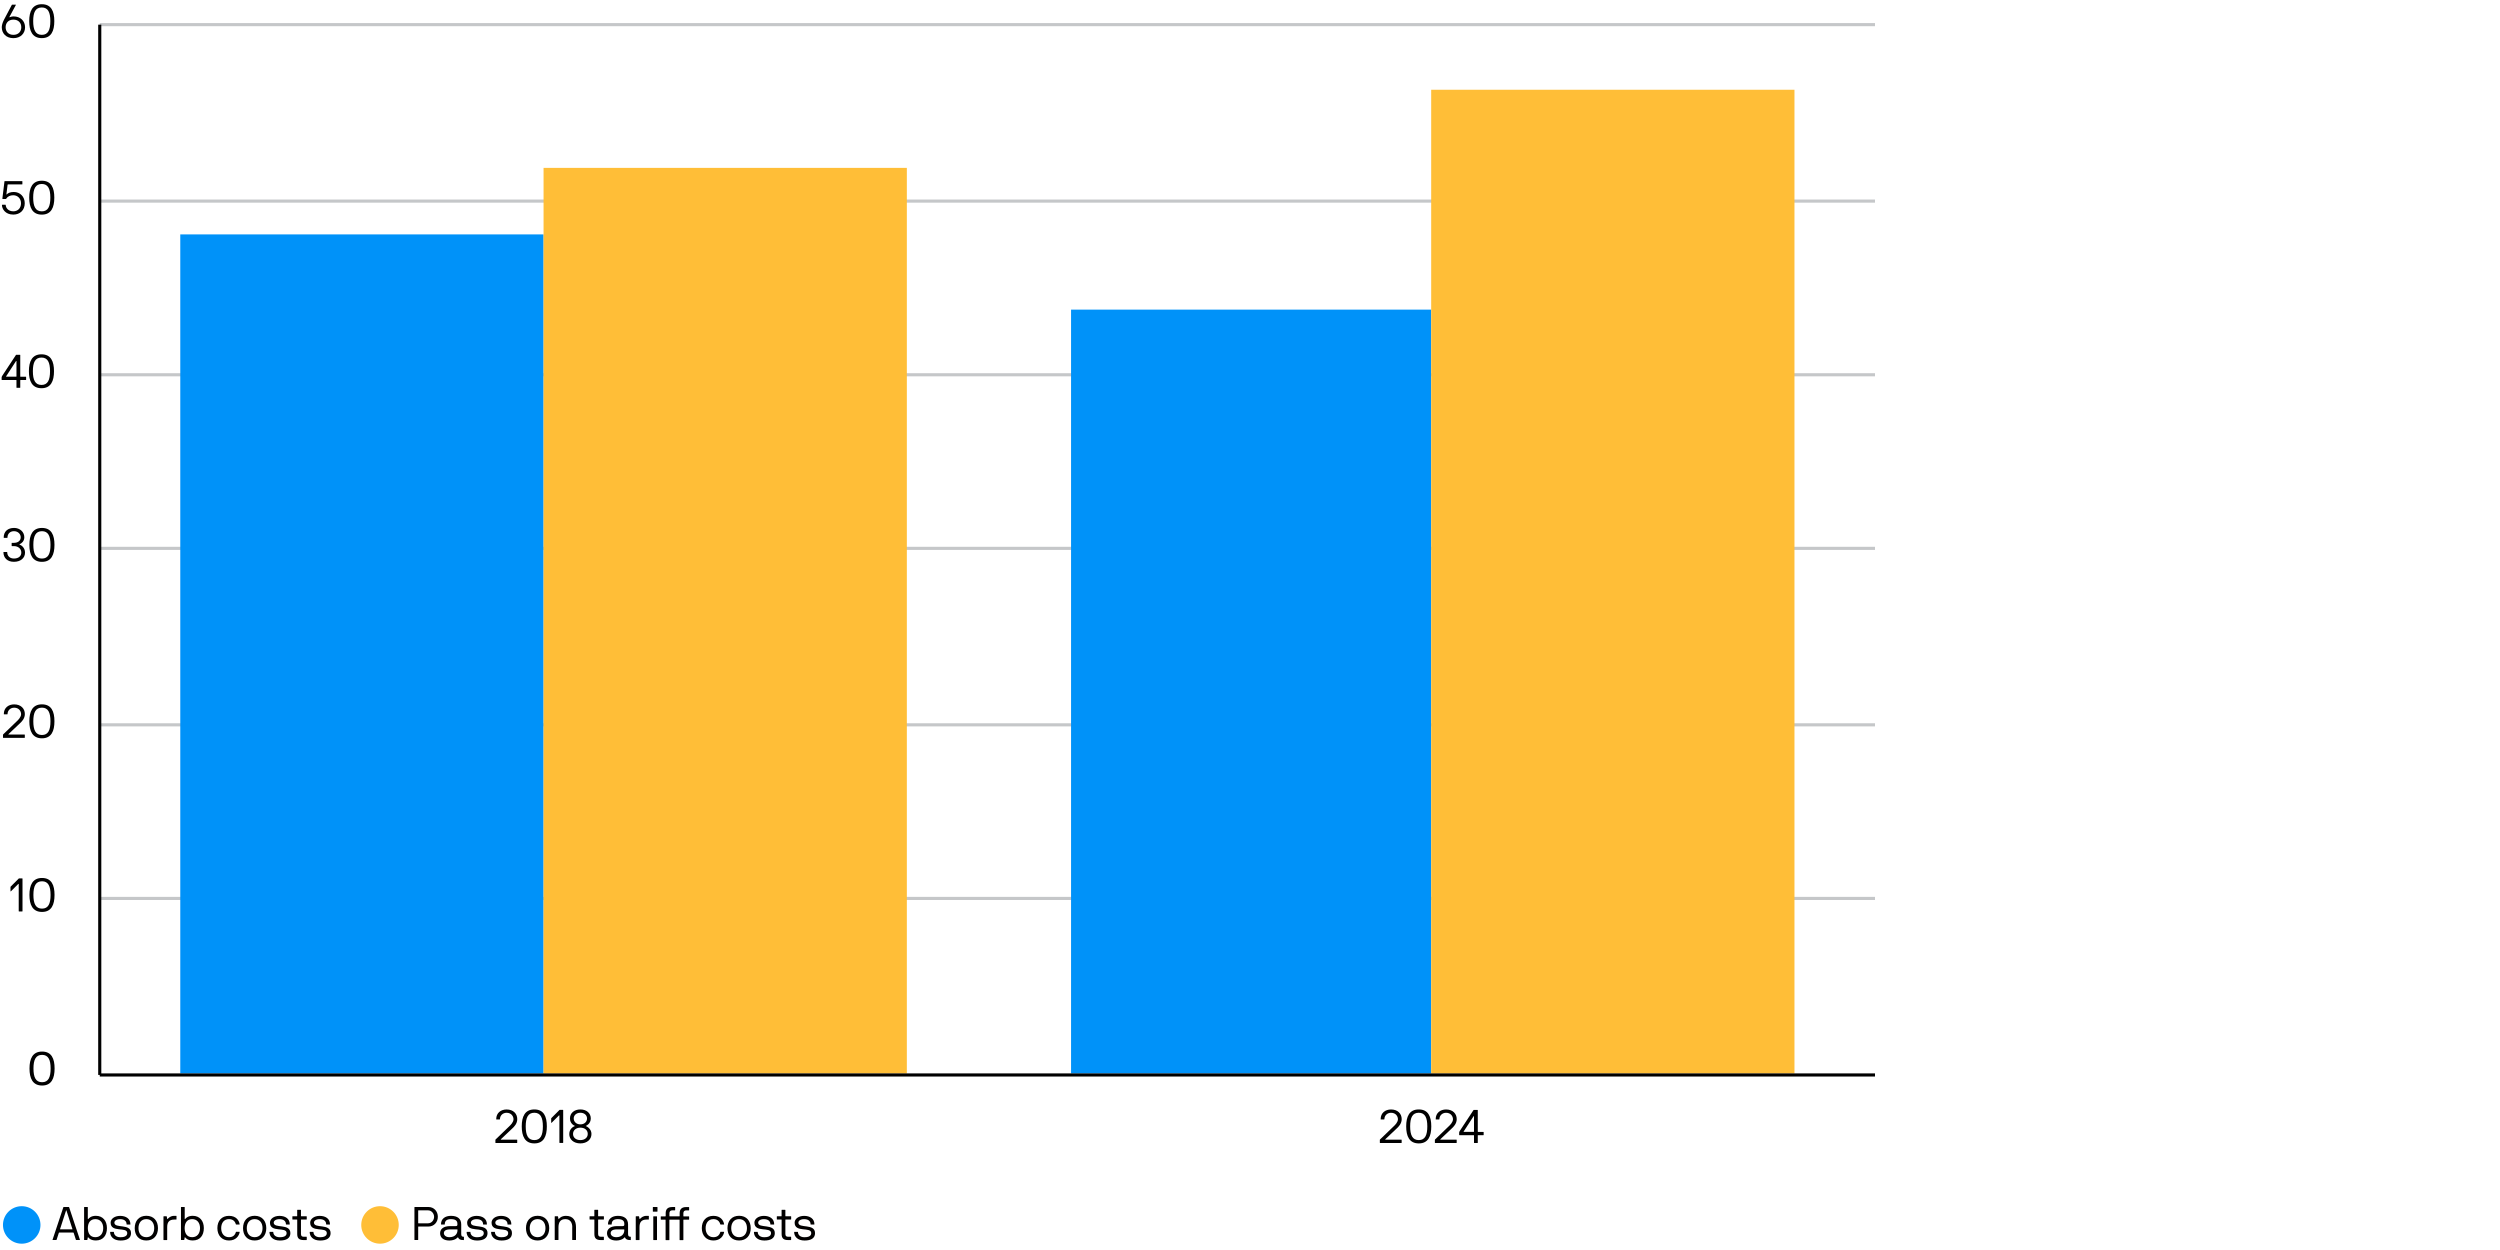 <?xml version="1.0" encoding="UTF-8"?><svg id="Layer_1" xmlns="http://www.w3.org/2000/svg" viewBox="0 0 800 400"><g style="isolation:isolate;"><g style="isolation:isolate;"><path d="M18.93,394.42s-.09.03-.1.08l-.72,2.23s-.06.08-.11.08h-1.11c-.06,0-.09-.03-.08-.08l3.46-10.41s.04-.08.09-.08h1.67s.07.03.09.08l3.46,10.41s-.02.08-.08.08h-1.11s-.09-.03-.1-.08l-.72-2.23s-.06-.08-.11-.08h-4.54ZM21.27,387.36c-.03-.08-.1-.08-.13,0l-1.92,5.94c-.01.06.02.08.04.08h3.88s.06-.02.04-.08l-1.92-5.94Z" style="fill:#010000;"/><path d="M26.91,386.32s.03-.08.07-.08h1.05s.07.03.07.08v3.72c0,.08.11.1.15.04.24-.32.95-1.02,2.43-1.02,2.21,0,3.54,1.6,3.54,3.94s-1.25,3.95-3.54,3.95c-1.79,0-2.36-.9-2.43-1-.04-.06-.13-.06-.15.03l-.15.75c-.01.06-.03.08-.09.08h-.88s-.07-.03-.07-.08v-10.41ZM30.51,390.12c-1.59,0-2.4,1.15-2.4,2.89s.81,2.89,2.4,2.89,2.52-1.18,2.52-2.89-.93-2.89-2.52-2.89Z" style="fill:#010000;"/><path d="M38.58,395.91c.69,0,2.14-.12,2.14-1.3,0-2.19-5.32-.01-5.32-3.36,0-1.23,1.29-2.17,3.03-2.17,1.85,0,3.3.87,3.3,2.7,0,.04-.03.08-.08.08h-1.06s-.08-.03-.08-.08c0-1.06-.78-1.65-2.08-1.65-1.15,0-1.83.52-1.83,1.12,0,1.99,5.33.12,5.33,3.36,0,1.62-1.31,2.36-3.34,2.36-2.27,0-3.35-1.28-3.35-2.7,0-.04.03-.08.08-.08h1.06s.07.03.07.08c0,.66.46,1.65,2.13,1.65Z" style="fill:#010000;"/><path d="M46.83,396.96c-2.36,0-3.72-1.61-3.72-3.95s1.37-3.96,3.72-3.96,3.72,1.62,3.72,3.96-1.38,3.95-3.72,3.95ZM46.83,390.12c-1.59,0-2.52,1.17-2.52,2.89s.93,2.89,2.52,2.89,2.52-1.17,2.52-2.89-.93-2.89-2.52-2.89Z" style="fill:#010000;"/><path d="M52.32,389.29s.03-.08.07-.08h.88c.06,0,.08.02.09.08l.15.75c.02.08.09.1.15.03.27-.35.91-1,2.08-1h.67s.07.03.07.07v1.04s-.03.08-.07.08h-.63c-1.62,0-2.28.79-2.28,2.43v4.05s-.03.08-.07.08h-1.05s-.07-.03-.07-.08v-7.44Z" style="fill:#010000;"/><path d="M57.9,386.32s.03-.08.08-.08h1.05s.08.03.08.08v3.72c0,.08.1.1.15.04.24-.32.94-1.02,2.43-1.02,2.21,0,3.54,1.6,3.54,3.94s-1.24,3.95-3.54,3.95c-1.79,0-2.36-.9-2.43-1-.05-.06-.14-.06-.15.03l-.15.75c-.01.06-.03.08-.09.08h-.88s-.08-.03-.08-.08v-10.41ZM61.49,390.12c-1.59,0-2.4,1.15-2.4,2.89s.81,2.89,2.4,2.89,2.52-1.18,2.52-2.89-.93-2.89-2.52-2.89Z" style="fill:#010000;"/><path d="M75.58,394.18h1.05s.07.03.07.08c-.2,1.18-1.17,2.7-3.42,2.7s-3.72-1.59-3.72-3.95,1.37-3.94,3.72-3.94,3.24,1.54,3.41,2.7c0,.06-.03.08-.08.08h-1.05s-.08-.03-.09-.08c-.28-1.04-1.02-1.65-2.19-1.65-1.59,0-2.5,1.2-2.5,2.89s.92,2.89,2.5,2.89c1.2,0,1.91-.6,2.21-1.65.02-.04.04-.08.09-.08Z" style="fill:#010000;"/><path d="M81.49,396.96c-2.36,0-3.72-1.61-3.72-3.95s1.37-3.96,3.72-3.96,3.72,1.62,3.72,3.96-1.38,3.95-3.72,3.95ZM81.49,390.12c-1.59,0-2.52,1.17-2.52,2.89s.93,2.89,2.52,2.89,2.52-1.17,2.52-2.89-.93-2.89-2.52-2.89Z" style="fill:#010000;"/><path d="M89.57,395.91c.69,0,2.15-.12,2.15-1.3,0-2.19-5.33-.01-5.33-3.36,0-1.23,1.29-2.17,3.03-2.17,1.84,0,3.3.87,3.3,2.7,0,.04-.03.08-.07.08h-1.07s-.08-.03-.08-.08c0-1.06-.78-1.65-2.08-1.65-1.16,0-1.83.52-1.83,1.12,0,1.99,5.33.12,5.33,3.36,0,1.62-1.3,2.36-3.35,2.36-2.26,0-3.34-1.28-3.34-2.7,0-.04.03-.08.07-.08h1.07s.08.03.08.08c0,.66.46,1.65,2.13,1.65Z" style="fill:#010000;"/><path d="M93.64,390.25s-.08-.03-.08-.08v-.88s.03-.08.08-.08h1.38s.08-.03.08-.08v-1.92s.03-.07.08-.07h1.05s.08.03.08.07v1.92s.03.08.07.08h1.7s.08.03.08.08v.88s-.03.08-.08.08h-1.7s-.07.03-.07.08v4.53c0,.69.33.9.9.9h.87s.08.03.08.08v.9s-.03.08-.08.08h-.9c-1.5,0-2.07-.6-2.07-1.95v-4.53s-.03-.08-.08-.08h-1.38Z" style="fill:#010000;"/><path d="M102.44,395.91c.69,0,2.14-.12,2.14-1.3,0-2.19-5.32-.01-5.32-3.36,0-1.23,1.29-2.17,3.03-2.17,1.85,0,3.3.87,3.3,2.7,0,.04-.03.08-.08.08h-1.06s-.08-.03-.08-.08c0-1.06-.78-1.65-2.08-1.65-1.15,0-1.83.52-1.83,1.12,0,1.99,5.33.12,5.33,3.36,0,1.62-1.31,2.36-3.34,2.36-2.27,0-3.35-1.28-3.35-2.7,0-.04.03-.08.08-.08h1.06s.07.03.07.08c0,.66.46,1.65,2.13,1.65Z" style="fill:#010000;"/></g></g><circle cx="6.95" cy="391.98" r="6" style="fill:#0092f9;"/><g style="isolation:isolate;"><g style="isolation:isolate;"><path d="M132.7,396.81s-.08-.03-.08-.08v-10.41s.03-.08.08-.08h4.41c1.74,0,3,1.37,3,3.13s-1.26,3.12-3,3.12h-3.21s-.08.03-.08.08v4.15s-.03.08-.08.08h-1.05ZM133.9,387.3s-.08.03-.08.08v4s.03.08.08.08h3.06c1.17,0,1.95-1.04,1.95-2.07s-.78-2.08-1.95-2.08h-3.06Z" style="fill:#010000;"/><path d="M144.32,389.07c2.06,0,3.27.91,3.27,2.73v3.06c0,.66.21.9.76.9h.03s.08.03.08.08v.9s-.03.08-.08.08h-.06c-1.05,0-1.47-.25-1.74-.85-.02-.05-.09-.06-.12-.02-.04.08-.77.99-2.66,1.02-1.91,0-2.97-.96-2.97-2.33s1.11-2.28,3.15-2.28h1.71c.45,0,.69-.04.69-.57,0-.69-.09-1.67-2.07-1.67-1.42,0-1.98.6-1.98,1.65,0,.04-.03.08-.08.08h-1.05s-.08-.03-.08-.08c0-1.81,1.38-2.7,3.18-2.7ZM146.39,393.48s-.03-.08-.08-.08h-2.25c-1.67,0-2.02.63-2.02,1.23s.57,1.27,1.77,1.27c1.88,0,2.58-1.18,2.58-2.17v-.25Z" style="fill:#010000;"/><path d="M152.66,395.91c.69,0,2.15-.12,2.15-1.3,0-2.19-5.33-.01-5.33-3.36,0-1.23,1.29-2.17,3.03-2.17,1.84,0,3.3.87,3.3,2.7,0,.04-.03.08-.08.08h-1.06s-.08-.03-.08-.08c0-1.06-.78-1.65-2.08-1.65-1.16,0-1.83.52-1.83,1.12,0,1.99,5.33.12,5.33,3.36,0,1.62-1.31,2.36-3.35,2.36-2.26,0-3.34-1.28-3.34-2.7,0-.04.03-.08.08-.08h1.07s.07.03.07.08c0,.66.46,1.65,2.13,1.65Z" style="fill:#010000;"/><path d="M160.48,395.91c.69,0,2.14-.12,2.14-1.3,0-2.19-5.32-.01-5.32-3.36,0-1.23,1.29-2.17,3.03-2.17,1.84,0,3.3.87,3.3,2.7,0,.04-.03.08-.07.08h-1.07s-.08-.03-.08-.08c0-1.06-.78-1.65-2.08-1.65-1.15,0-1.83.52-1.83,1.12,0,1.99,5.33.12,5.33,3.36,0,1.62-1.3,2.36-3.34,2.36-2.26,0-3.34-1.28-3.34-2.7,0-.04.03-.08.08-.08h1.06s.08.03.08.08c0,.66.46,1.65,2.13,1.65Z" style="fill:#010000;"/><path d="M172.03,396.96c-2.36,0-3.72-1.61-3.72-3.95s1.36-3.96,3.72-3.96,3.72,1.62,3.72,3.96-1.38,3.95-3.72,3.95ZM172.03,390.12c-1.59,0-2.52,1.17-2.52,2.89s.93,2.89,2.52,2.89,2.52-1.17,2.52-2.89-.93-2.89-2.52-2.89Z" style="fill:#010000;"/><path d="M183.13,392.71c0-1.35-.57-2.59-2.21-2.59s-2.21,1.05-2.21,2.68v3.93s-.03.08-.07.08h-1.05s-.08-.03-.08-.08v-7.44s.03-.08.08-.08h.88s.08.02.09.08l.15.75c.02.09.09.1.14.03.1-.2.82-1,2.25-1,2.31,0,3.22,1.53,3.22,3.64v4.02s-.03.08-.08.08h-1.05s-.08-.03-.08-.08v-4.02Z" style="fill:#010000;"/><path d="M188.74,390.25s-.08-.03-.08-.08v-.88s.03-.08.08-.08h1.38s.07-.03.07-.08v-1.92s.03-.07.08-.07h1.05s.08.03.08.07v1.92s.03.08.08.08h1.7s.07.03.07.08v.88s-.03.08-.07.08h-1.7s-.08.03-.08.08v4.53c0,.69.33.9.9.9h.87s.07.03.07.08v.9s-.03.08-.07.08h-.9c-1.5,0-2.07-.6-2.07-1.95v-4.53s-.03-.08-.07-.08h-1.38Z" style="fill:#010000;"/><path d="M197.71,389.07c2.05,0,3.27.91,3.27,2.73v3.06c0,.66.21.9.77.9h.03s.08.03.08.08v.9s-.03.08-.08.08h-.06c-1.05,0-1.47-.25-1.74-.85-.01-.05-.09-.06-.12-.02-.04.08-.76.99-2.65,1.02-1.91,0-2.97-.96-2.97-2.33s1.11-2.28,3.15-2.28h1.71c.45,0,.69-.04.69-.57,0-.69-.09-1.67-2.07-1.67-1.42,0-1.98.6-1.98,1.65,0,.04-.03.08-.07.08h-1.05s-.07-.03-.07-.08c0-1.81,1.38-2.7,3.18-2.7ZM199.77,393.48s-.03-.08-.07-.08h-2.25c-1.67,0-2.03.63-2.03,1.23s.57,1.27,1.77,1.27c1.88,0,2.58-1.18,2.58-2.17v-.25Z" style="fill:#010000;"/><path d="M203.45,389.29s.03-.08.08-.08h.88c.06,0,.08.02.09.08l.15.75c.02.08.09.1.15.03.27-.35.92-1,2.08-1h.67s.08.03.08.07v1.04s-.03.08-.08.08h-.63c-1.62,0-2.28.79-2.28,2.43v4.05s-.03.08-.07.08h-1.05s-.08-.03-.08-.08v-7.44Z" style="fill:#010000;"/><path d="M210.31,386.25s.08.03.08.08v1.32s-.03.08-.08.08h-1.32s-.08-.03-.08-.08v-1.32s.03-.08.08-.08h1.32ZM210.17,389.22s.07.03.07.08v7.44s-.03.08-.07.08h-1.05s-.07-.03-.07-.08v-7.44s.03-.08.07-.08h1.05Z" style="fill:#010000;"/><path d="M212.94,389.22s.08-.03.08-.08v-.94c0-1.21.62-1.95,2.07-1.95h.89s.07.03.07.08v.9s-.03.08-.07.08h-.86c-.58,0-.9.33-.9.9v.94s.03.08.07.08h3.12s.08-.03.08-.08v-.94c0-1.21.62-1.95,2.07-1.95h.9s.06.03.06.08v.9s-.03.08-.08.08h-.86c-.57,0-.9.33-.9.9v.94s.03.08.08.08h1.68s.08.03.08.08v.9s-.03.07-.08.07h-1.68s-.08.03-.08.08v6.39s-.03.08-.08.08h-1.05s-.08-.03-.08-.08v-6.39s-.03-.08-.08-.08h-3.12s-.07.03-.07.08v6.39s-.03.08-.08.08h-1.05s-.08-.03-.08-.08v-6.39s-.03-.08-.08-.08h-1.39s-.08-.03-.08-.07v-.9s.03-.08.08-.08h1.39Z" style="fill:#010000;"/><path d="M230.6,394.18h1.05s.07.03.07.08c-.19,1.18-1.17,2.7-3.42,2.7s-3.72-1.59-3.72-3.95,1.37-3.94,3.72-3.94,3.24,1.54,3.41,2.7c0,.06-.03.08-.08.08h-1.05s-.08-.03-.09-.08c-.29-1.04-1.02-1.65-2.19-1.65-1.59,0-2.5,1.2-2.5,2.89s.92,2.89,2.5,2.89c1.2,0,1.91-.6,2.21-1.65.02-.04.04-.08.09-.08Z" style="fill:#010000;"/><path d="M236.51,396.96c-2.35,0-3.72-1.61-3.72-3.95s1.37-3.96,3.72-3.96,3.72,1.62,3.72,3.96-1.38,3.95-3.72,3.95ZM236.51,390.12c-1.59,0-2.52,1.17-2.52,2.89s.93,2.89,2.52,2.89,2.52-1.17,2.52-2.89-.93-2.89-2.52-2.89Z" style="fill:#010000;"/><path d="M244.59,395.91c.69,0,2.14-.12,2.14-1.3,0-2.19-5.32-.01-5.32-3.36,0-1.23,1.29-2.17,3.03-2.17,1.84,0,3.3.87,3.3,2.7,0,.04-.03.08-.07.08h-1.07s-.08-.03-.08-.08c0-1.06-.78-1.65-2.08-1.65-1.15,0-1.83.52-1.83,1.12,0,1.99,5.33.12,5.33,3.36,0,1.62-1.3,2.36-3.34,2.36-2.26,0-3.34-1.28-3.34-2.7,0-.04.03-.08.08-.08h1.06s.08.03.08.08c0,.66.46,1.65,2.13,1.65Z" style="fill:#010000;"/><path d="M248.66,390.25s-.08-.03-.08-.08v-.88s.03-.08.08-.08h1.38s.07-.03.07-.08v-1.92s.03-.07.08-.07h1.05s.08.03.08.07v1.92s.03.08.08.08h1.7s.07.03.07.08v.88s-.03.08-.07.08h-1.7s-.08.03-.08.08v4.53c0,.69.33.9.9.9h.87s.07.03.07.08v.9s-.03.08-.07.08h-.9c-1.5,0-2.07-.6-2.07-1.95v-4.53s-.03-.08-.07-.08h-1.38Z" style="fill:#010000;"/><path d="M257.46,395.91c.69,0,2.14-.12,2.14-1.3,0-2.19-5.32-.01-5.32-3.36,0-1.23,1.29-2.17,3.03-2.17,1.84,0,3.3.87,3.3,2.7,0,.04-.03.08-.07.08h-1.07s-.08-.03-.08-.08c0-1.06-.78-1.65-2.08-1.65-1.15,0-1.83.52-1.83,1.12,0,1.99,5.33.12,5.33,3.36,0,1.62-1.3,2.36-3.34,2.36-2.26,0-3.34-1.28-3.34-2.7,0-.04.03-.08.08-.08h1.06s.08.03.08.08c0,.66.46,1.65,2.13,1.65Z" style="fill:#010000;"/></g></g><circle cx="121.6" cy="391.98" r="6" style="fill:#ffbe37;"/><path d="M31.92,7.89h568.08M31.92,64.36h568.08M31.92,119.92h568.08M31.92,175.47h568.08M31.92,231.95h568.08M31.92,287.5h568.08" style="fill:none; stroke:#c5c7c9; stroke-linejoin:round;"/><path d="M342.74,99.08h115.23v244.43h-115.23V99.08ZM57.69,75.01h116.25v268.5H57.69V75.01Z" style="fill:#0092f9;"/><path d="M457.98,28.72h116.25v314.8h-116.25V28.72ZM173.94,53.72h116.25v289.8h-116.25V53.72Z" style="fill:#ffbe37;"/><line x1="31.92" y1="343.98" x2="31.92" y2="7.89" style="fill:none; stroke:#000; stroke-linejoin:round;"/><line x1="31.92" y1="343.98" x2="600" y2="343.98" style="fill:none; stroke:#000; stroke-linejoin:round;"/><path d="M13.47,347.37c-3.04,0-4.03-2.33-4.03-5.45s.99-5.42,4.03-5.42,4,2.29,4,5.42-.97,5.45-4,5.45ZM13.47,337.56c-2.02,0-2.76,1.54-2.76,4.36s.74,4.39,2.76,4.39,2.73-1.6,2.73-4.39-.74-4.36-2.73-4.36Z"/><path d="M5.98,282.91s-.04-.08-.08-.08c-.01,0-.03,0-.04.02l-2.38,2.38s-.04.03-.06.03c-.03,0-.06-.03-.06-.08v-1.29c0-.09.02-.13.08-.2l2.52-2.52s.06-.08.11-.08h1.05s.08.03.08.08v10.41s-.03.08-.08.08h-1.05s-.08-.03-.08-.08v-8.68Z"/><path d="M13.45,291.82c-3.04,0-4.03-2.33-4.03-5.45s.99-5.42,4.03-5.42,4,2.29,4,5.42-.97,5.45-4,5.45ZM13.45,282.01c-2.02,0-2.76,1.54-2.76,4.36s.74,4.39,2.76,4.39,2.73-1.6,2.73-4.39-.74-4.36-2.73-4.36Z"/><path d="M4.54,225.4c2.15,0,3.41,1.35,3.41,3.09,0,1.46-1,2.46-1.67,3.06l-3.58,3.38s-.04.13.04.13h5.12s.08.03.08.08v.9s-.03.08-.08.08H1.03s-.07-.03-.07-.08v-.93c0-.06.04-.09.07-.12l4.37-4.21c.39-.36,1.35-1.29,1.35-2.25,0-.88-.64-2.07-2.21-2.07-1.17,0-2.11.82-2.13,2.05,0,.04-.03.08-.07.08h-1.05s-.07-.03-.07-.08c0-2.03,1.5-3.11,3.33-3.11Z"/><path d="M13.42,236.26c-3.04,0-4.03-2.33-4.03-5.45s.99-5.42,4.03-5.42,4,2.29,4,5.42-.97,5.45-4,5.45ZM13.42,226.45c-2.02,0-2.76,1.54-2.76,4.36s.74,4.39,2.76,4.39,2.73-1.6,2.73-4.39-.74-4.36-2.73-4.36Z"/><path d="M4.45,168.93c1.98,0,3.33,1.33,3.33,3,0,1.26-.91,1.98-1.51,2.22-.08.02-.08.1,0,.12.6.19,1.74,1.05,1.74,2.56,0,1.74-1.42,2.95-3.55,2.95s-3.36-1.27-3.36-3.07c0-.04.03-.08.08-.08h1.05s.08.03.08.08c0,1.11.74,2.02,2.16,2.02s2.35-.75,2.35-1.9c0-1.28-1.06-2.07-2.35-2.07h-.66s-.08-.03-.08-.07v-.9s.03-.08.08-.08h.66c1.25,0,2.16-.66,2.16-1.78,0-1.01-.85-1.95-2.16-1.95-1.17,0-2.08.75-2.08,2.06,0,.04-.03.07-.08.07h-1.05s-.08-.03-.08-.07c0-2.06,1.41-3.1,3.29-3.1Z"/><path d="M13.43,179.79c-3.04,0-4.03-2.32-4.03-5.44s.99-5.41,4.03-5.41,4,2.29,4,5.41-.97,5.44-4,5.44ZM13.43,169.98c-2.02,0-2.76,1.54-2.76,4.36s.74,4.4,2.76,4.4,2.73-1.6,2.73-4.4-.74-4.36-2.73-4.36Z"/><path d="M.53,120.74c0-.17.09-.35.25-.58l4.31-6.55c.04-.08.09-.08.15-.08h1.16s.08.03.08.08v6.87s.03.07.07.07h1.73s.08.03.08.08v.9s-.03.08-.08.08h-1.73s-.07.03-.07.07v2.34s-.03.08-.08.08h-1.05s-.08-.03-.08-.08v-2.34s-.03-.07-.08-.07H.6s-.08-.03-.08-.08v-.78ZM1.94,120.45s-.01.09.04.09h3.21s.08-.03.08-.07v-4.9c0-.09-.09-.1-.15-.02l-3.18,4.9Z"/><path d="M13.28,124.23c-3.04,0-4.03-2.32-4.03-5.44s.99-5.41,4.03-5.41,4,2.29,4,5.41-.97,5.44-4,5.44ZM13.28,114.42c-2.02,0-2.76,1.54-2.76,4.36s.74,4.4,2.76,4.4,2.73-1.6,2.73-4.4-.74-4.36-2.73-4.36Z"/><path d="M2.54,59.02s-.09,0-.11.09l-.38,3.03c-.01.1.09.13.13.07.29-.39,1.1-.78,2.22-.78,2.04,0,3.52,1.52,3.52,3.6,0,2.22-1.5,3.64-3.67,3.64-2.61,0-3.63-1.89-3.63-3.07,0-.04.03-.08.08-.08h1.05s.08.03.08.08c0,.81.72,2.02,2.43,2.02,1.46,0,2.46-1.02,2.46-2.59,0-1.44-1.02-2.55-2.47-2.55-.99,0-1.79.35-2.29,1.14-.03.04-.08.06-.12.06h-.99s-.1-.03-.09-.14l.67-5.5c.02-.08.08-.08.12-.08h5.54s.07.03.07.08v.9s-.03.07-.07.07H2.54Z"/><path d="M13.38,68.68c-3.04,0-4.03-2.32-4.03-5.44s.99-5.41,4.03-5.41,4,2.29,4,5.41-.97,5.44-4,5.44ZM13.38,58.87c-2.02,0-2.76,1.54-2.76,4.36s.74,4.4,2.76,4.4,2.73-1.6,2.73-4.4-.74-4.36-2.73-4.36Z"/><path d="M3.02,5.44c-.03.06.04.1.1.08.08-.05.6-.27,1.23-.27,2.13,0,3.67,1.42,3.67,3.48,0,1.91-1.38,3.48-3.74,3.48s-3.71-1.57-3.71-3.48c0-.52.17-1.38.69-2.38L3.78,1.57c.03-.06.09-.08.13-.08h1.09c.08,0,.09.06.08.09l-2.07,3.85ZM4.29,6.28c-1.65,0-2.49,1.12-2.49,2.44s.84,2.43,2.49,2.43,2.52-1.1,2.52-2.43-.86-2.44-2.52-2.44Z"/><path d="M13.38,12.2c-3.04,0-4.03-2.32-4.03-5.44s.99-5.41,4.03-5.41,4,2.29,4,5.41-.97,5.44-4,5.44ZM13.38,2.39c-2.02,0-2.76,1.54-2.76,4.36s.74,4.4,2.76,4.4,2.73-1.6,2.73-4.4-.74-4.36-2.73-4.36Z"/><path d="M162.11,355.03c2.15,0,3.41,1.35,3.41,3.09,0,1.46-1,2.46-1.67,3.06l-3.58,3.38s-.04.13.04.13h5.12s.08.03.08.08v.9s-.03.08-.08.08h-6.83s-.07-.03-.07-.08v-.93c0-.06.04-.09.07-.12l4.37-4.21c.39-.36,1.35-1.29,1.35-2.25,0-.88-.64-2.07-2.21-2.07-1.17,0-2.11.82-2.13,2.05,0,.04-.03.08-.07.08h-1.05s-.07-.03-.07-.08c0-2.03,1.5-3.11,3.33-3.11Z"/><path d="M170.99,365.89c-3.04,0-4.03-2.33-4.03-5.45s.99-5.42,4.03-5.42,4,2.29,4,5.42-.97,5.45-4,5.45ZM170.99,356.08c-2.02,0-2.76,1.54-2.76,4.36s.74,4.39,2.76,4.39,2.73-1.6,2.73-4.39-.74-4.36-2.73-4.36Z"/><path d="M179,356.98s-.04-.08-.08-.08c-.01,0-.03,0-.04.02l-2.38,2.38s-.04.03-.06.03c-.03,0-.06-.03-.06-.08v-1.29c0-.09.02-.13.08-.2l2.52-2.52s.06-.08.11-.08h1.05s.08.03.08.08v10.41s-.03.08-.08.08h-1.05s-.08-.03-.08-.08v-8.68Z"/><path d="M182.17,362.87c0-1.6,1.25-2.35,1.75-2.52.04-.01.04-.08,0-.09-.18-.06-1.53-.67-1.53-2.37s1.35-2.87,3.33-2.87,3.33,1.2,3.33,2.87-1.36,2.31-1.53,2.37c-.04.01-.04.08,0,.09.49.21,1.75,1.02,1.75,2.52,0,1.75-1.43,3.02-3.56,3.02s-3.55-1.26-3.55-3.02ZM188.08,362.87c0-1.29-1.04-2.02-2.36-2.02s-2.35.75-2.35,2.02c0,1.16.95,1.96,2.35,1.96s2.36-.81,2.36-1.96ZM185.72,359.8c1.25,0,2.13-.78,2.13-1.91,0-1-.84-1.81-2.13-1.81s-2.13.81-2.13,1.81c0,1.12.89,1.91,2.13,1.91Z"/><path d="M445.13,355.03c2.15,0,3.41,1.35,3.41,3.09,0,1.46-1,2.46-1.67,3.06l-3.58,3.38s-.04.13.04.13h5.12s.08.03.08.08v.9s-.03.08-.08.08h-6.83s-.07-.03-.07-.08v-.93c0-.06.04-.09.07-.12l4.37-4.21c.39-.36,1.35-1.29,1.35-2.25,0-.88-.64-2.07-2.21-2.07-1.17,0-2.11.82-2.13,2.05,0,.04-.03.08-.07.08h-1.05s-.07-.03-.07-.08c0-2.03,1.5-3.11,3.33-3.11Z"/><path d="M454.01,365.89c-3.04,0-4.03-2.33-4.03-5.45s.99-5.42,4.03-5.42,4,2.29,4,5.42-.97,5.45-4,5.45ZM454.01,356.08c-2.02,0-2.76,1.54-2.76,4.36s.74,4.39,2.76,4.39,2.73-1.6,2.73-4.39-.74-4.36-2.73-4.36Z"/><path d="M462.74,355.03c2.15,0,3.41,1.35,3.41,3.09,0,1.46-1,2.46-1.67,3.06l-3.58,3.38s-.04.13.04.13h5.12s.08.03.08.08v.9s-.03.08-.08.08h-6.83s-.07-.03-.07-.08v-.93c0-.06.04-.09.07-.12l4.37-4.21c.39-.36,1.35-1.29,1.35-2.25,0-.88-.64-2.07-2.21-2.07-1.17,0-2.11.82-2.13,2.05,0,.04-.03.08-.07.08h-1.05s-.07-.03-.07-.08c0-2.03,1.5-3.11,3.33-3.11Z"/><path d="M466.94,362.39c0-.17.09-.34.25-.58l4.31-6.55c.04-.08.09-.08.15-.08h1.16s.08.03.08.08v6.87s.03.08.07.08h1.73s.08.03.08.08v.9s-.03.07-.08.07h-1.73s-.07.03-.07.08v2.34s-.03.08-.08.08h-1.05s-.08-.03-.08-.08v-2.34s-.03-.08-.08-.08h-4.59s-.08-.03-.08-.07v-.78ZM468.35,362.11s-.01.09.04.09h3.21s.08-.03.08-.08v-4.9c0-.09-.09-.11-.15-.01l-3.18,4.9Z"/></svg>